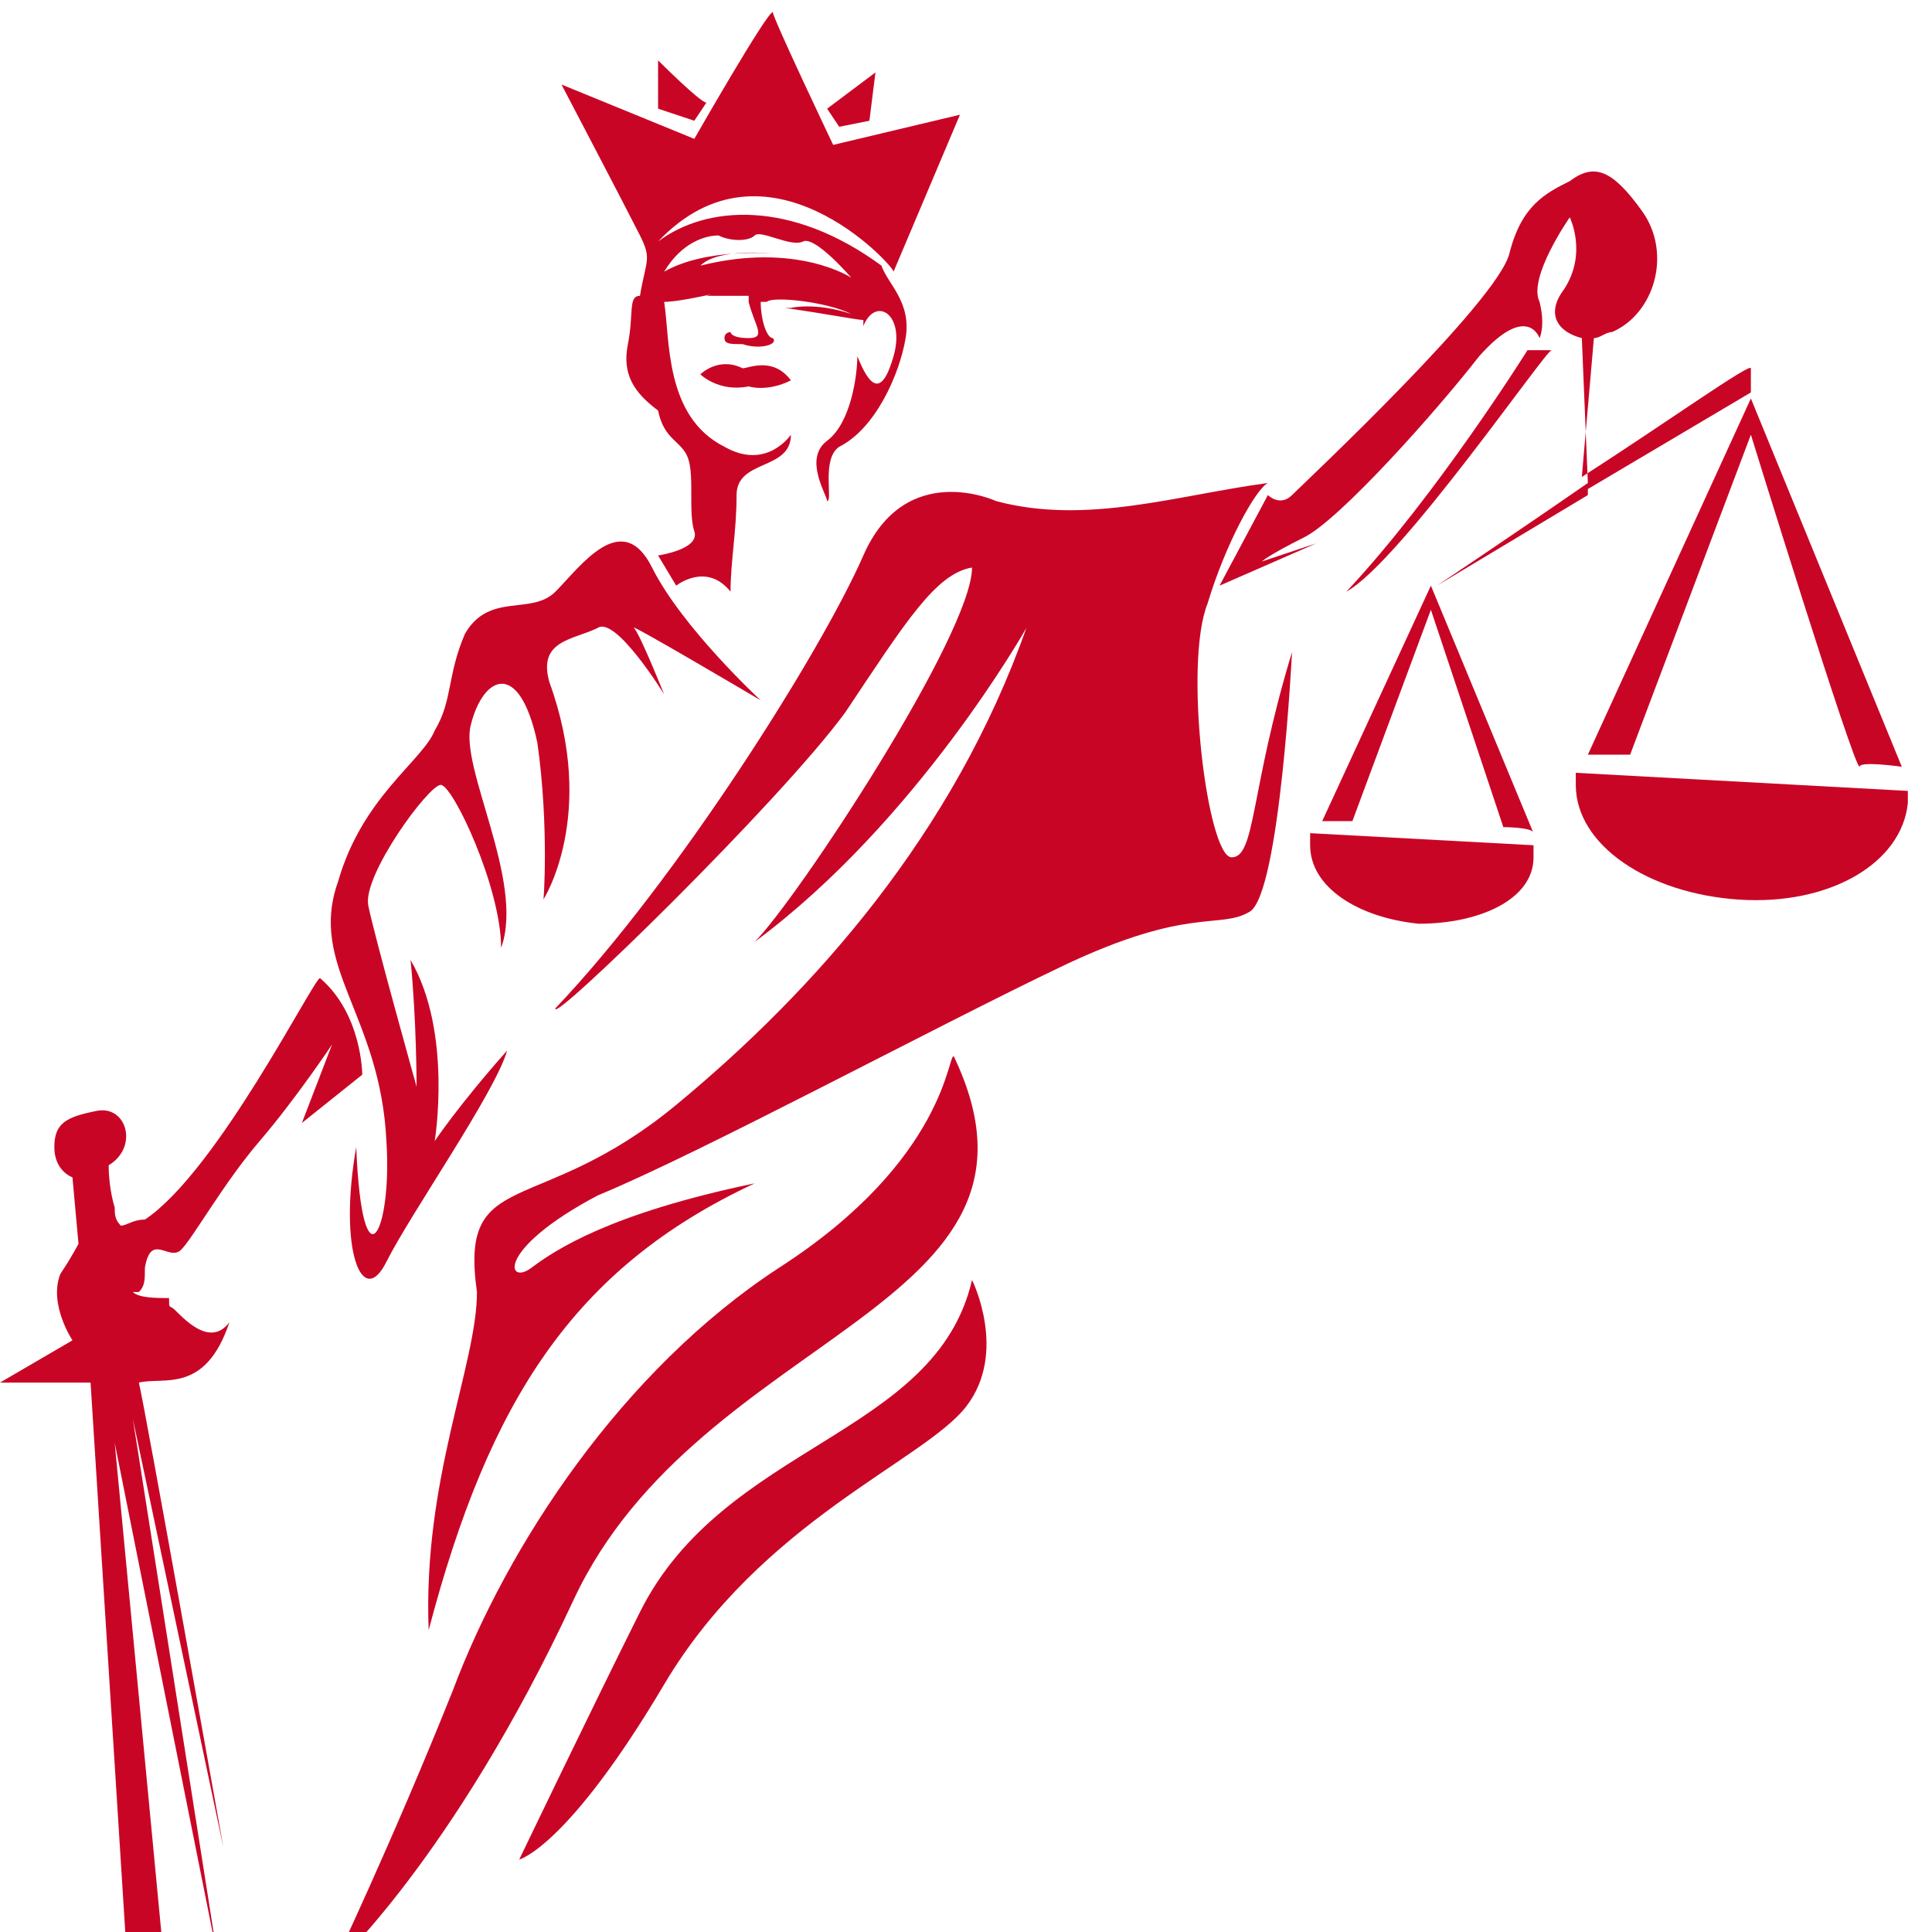 <?xml version="1.0" encoding="utf-8"?>
<!-- Generator: Adobe Illustrator 24.1.0, SVG Export Plug-In . SVG Version: 6.00 Build 0)  -->
<svg version="1.1" id="Layer_1" xmlns="http://www.w3.org/2000/svg" xmlns:xlink="http://www.w3.org/1999/xlink" x="0px" y="0px"
	 width="32px" height="32px" viewBox="0 0 32 32" style="enable-background:new 0 0 32 32;" xml:space="preserve">
<style type="text/css">
	.st0{fill:#C90526;}
</style>
<g>
	<path class="st0" d="M8.8,21c0.4-0.3,1.3-0.9,3.7-1.4c-3,1.4-4.4,3.6-5.4,7.4c-0.1-2.5,0.8-4.4,0.8-5.6c-0.3-2.1,1-1.2,3.3-3.1
		c2.3-1.9,4.6-4.5,5.8-7.9c0,0-1.8,3.2-4.5,5.2c0.7-0.7,3.6-5.1,3.6-6.2c-0.6,0.1-1.1,0.9-2.1,2.4c-1.1,1.5-4.9,5.2-4.8,4.9
		c2-2.1,4.4-5.9,5.1-7.5c0.7-1.6,2.2-0.9,2.2-0.9C18,8.7,19.5,8.2,21,8c-0.2,0.1-0.7,1-1,2c-0.4,1,0,4.2,0.4,4.2
		c0.4,0,0.3-1.1,1-3.4c0,0-0.2,4-0.7,4.3c-0.5,0.3-1-0.1-3.1,0.9c-2.1,1-6,3.1-7.7,3.8C8.2,20.7,8.4,21.3,8.8,21z"/>
	<path class="st0" d="M5.9,19c0.1,2.4,0.6,1.4,0.5-0.1c-0.1-2.1-1.3-2.9-0.8-4.3c0.4-1.4,1.4-2,1.6-2.5c0.3-0.5,0.2-0.9,0.5-1.6
		c0.4-0.7,1.1-0.3,1.5-0.7c0.4-0.4,1.1-1.4,1.6-0.4c0.5,1,1.8,2.2,1.8,2.2s-2.2-1.3-2.1-1.2c0.1,0.1,0.5,1.1,0.5,1.1
		s-0.8-1.3-1.1-1.1c-0.4,0.2-1,0.2-0.8,0.9c0.8,2.2-0.1,3.6-0.1,3.6c0,0.1,0.1-1.2-0.1-2.6c-0.3-1.4-0.9-1.1-1.1-0.3
		c-0.2,0.7,0.9,2.6,0.5,3.7C8.3,14.7,7.5,13,7.3,13c-0.2,0-1.3,1.5-1.2,2S6.9,18,6.9,18s0-1.1-0.1-2.1c0.7,1.2,0.4,3,0.4,3
		s0.4-0.6,1.2-1.5c-0.2,0.7-1.6,2.7-2,3.5C6,21.7,5.6,20.7,5.9,19z"/>
	<path class="st0" d="M12.9,21c2.8-1.8,2.8-3.6,2.9-3.5c2,4.2-4.2,4.5-6.3,9c-2,4.3-4,6.1-4,6.1s1-2.1,2-4.6
		C8.4,25.6,10.3,22.7,12.9,21z"/>
	<path class="st0" d="M16.1,21.2c0,0,0.6,1.2-0.1,2.1c-0.7,0.9-3.4,1.9-5,4.6c-1.6,2.7-2.4,2.9-2.4,2.9s1.2-2.5,2-4.1
		C12,23.9,15.5,23.8,16.1,21.2z"/>
	<path class="st0" d="M20.2,9.7L21,8.2c0,0,0.2,0.2,0.4,0c0.2-0.2,3.4-3.2,3.6-4c0.2-0.8,0.6-1,1-1.2c0.4-0.3,0.7-0.2,1.2,0.5
		c0.5,0.7,0.2,1.7-0.5,2c-0.1,0-0.2,0.1-0.3,0.1l-0.2,2.3c1.4-0.9,2.8-1.9,2.8-1.8L29,6.5l-2.7,1.6l0,0.5l0-0.4l-2.5,1.5
		c0,0,1.2-0.8,2.5-1.7l-0.1-2.4c-0.4-0.1-0.6-0.4-0.3-0.8c0.4-0.6,0.1-1.2,0.1-1.2s-0.7,1-0.5,1.4c0.1,0.4,0,0.6,0,0.6
		S25.3,5,24.5,5.9c-0.7,0.9-2.3,2.7-2.9,3c-0.6,0.3-0.7,0.4-0.7,0.4L21.8,9L20.2,9.7z"/>
	<path class="st0" d="M25.7,5.8c-0.1,0-2.5,3.5-3.4,4c1.5-1.6,3-4,3-4L25.7,5.8z"/>
	<path class="st0" d="M11.6,6.2c0,0,0.3-0.3,0.7-0.1c0.1,0,0.5-0.2,0.8,0.2c-0.4,0.2-0.7,0.1-0.7,0.1C11.9,6.5,11.6,6.2,11.6,6.2z"
		/>
	<path class="st0" d="M29,7.2L27,12.5l-0.7,0L29,6.6l2.5,6.1c0,0-0.7-0.1-0.7,0C30.7,12.7,29,7.2,29,7.2z"/>
	<path class="st0" d="M31.6,13.1c0,0.1,0,0.2,0,0.2c-0.1,1-1.3,1.7-2.8,1.6c-1.5-0.1-2.7-0.9-2.7-1.9c0-0.1,0-0.2,0-0.2L31.6,13.1z"
		/>
	<path class="st0" d="M24.9,13.7c0,0-1.2-3.6-1.2-3.6l-1.3,3.5l-0.5,0l1.8-3.9l1.7,4.1C25.4,13.7,24.9,13.7,24.9,13.7z"/>
	<path class="st0" d="M25.4,14c0,0.1,0,0.1,0,0.2c0,0.7-0.9,1.1-1.9,1.1c-1-0.1-1.8-0.6-1.8-1.3c0-0.1,0-0.1,0-0.2L25.4,14z"/>
	<path class="st0" d="M10.9,1.8l0-0.8c0,0,0.7,0.7,0.8,0.7l-0.2,0.3L10.9,1.8z"/>
	<path class="st0" d="M13.9,2.1l-0.2-0.3c0,0,0.8-0.6,0.8-0.6l-0.1,0.8L13.9,2.1z"/>
	<path class="st0" d="M1.2,22.2c0,0-0.4-0.6-0.2-1.1c0.2-0.3,0.3-0.5,0.3-0.5l-0.1-1.1c0,0-0.3-0.1-0.3-0.5c0-0.4,0.2-0.5,0.7-0.6
		c0.5-0.1,0.7,0.6,0.2,0.9c0,0.4,0.1,0.7,0.1,0.7s0,0,0,0c0,0.1,0,0.2,0.1,0.3c0.1,0,0.2-0.1,0.4-0.1c1.2-0.8,2.8-4,2.9-4
		c0.7,0.6,0.7,1.6,0.7,1.6L5,18.6l0.5-1.3c0,0-0.6,0.9-1.2,1.6c-0.6,0.7-1.1,1.6-1.3,1.8c-0.2,0.2-0.5-0.3-0.6,0.3
		c0,0.2,0,0.3-0.1,0.4c0,0,0,0-0.1,0c0.1,0.1,0.4,0.1,0.6,0.1c0,0.2,0,0.1,0.1,0.2c0.2,0.2,0.6,0.6,0.9,0.2c-0.4,1.2-1.1,0.9-1.5,1
		c0.1,0.4,1.4,7.7,1.4,7.7l-1.5-7.1l1.4,8.9l-1.7-8.5l0.8,8.4l0.9,1.9l1,0.2l-0.9,0.9l-1.6-2.9l-0.6-9.5L0,22.9L1.2,22.2z"/>
	<path class="st0" d="M10.9,4c0.8-0.6,2.2-0.7,3.7,0.4C14.7,4.7,15.1,5,15,5.6c-0.1,0.6-0.5,1.5-1.1,1.8c-0.3,0.2-0.1,0.9-0.2,0.9
		c0-0.1-0.4-0.7,0-1c0.4-0.3,0.5-1.1,0.5-1.4c0.2,0.5,0.4,0.7,0.6,0c0.2-0.7-0.3-1-0.5-0.5c0,0,0-0.1,0-0.1c-0.1,0-0.6-0.1-1.3-0.2
		c0,0,0.1,0,0.1,0s0.4-0.1,1,0.1C13.7,5,12.8,4.9,12.7,5c0,0,0,0-0.1,0c0,0.3,0.1,0.6,0.2,0.6c0.1,0.1-0.2,0.2-0.5,0.1
		c-0.2,0-0.3,0-0.3-0.1c0-0.1,0.1-0.1,0.1-0.1s0,0.1,0.3,0.1c0.3,0,0.1-0.2,0-0.6c0,0,0,0,0-0.1c-0.2,0-0.5,0-0.7,0
		c0.3-0.1,0.4-0.1,0.4-0.1S11.3,5,11,5c0,0,0,0,0,0c0.1,0.6,0,1.9,1,2.4c0.7,0.4,1.1-0.2,1.1-0.2c0,0.6-0.9,0.4-0.9,1
		c0,0.6-0.1,1.1-0.1,1.6c-0.4-0.5-0.9-0.1-0.9-0.1c0,0-0.3-0.5-0.3-0.5s0.7-0.1,0.6-0.4c-0.1-0.3,0-0.9-0.1-1.2
		c-0.1-0.3-0.4-0.3-0.5-0.8c-0.4-0.3-0.6-0.6-0.5-1.1c0.1-0.5,0-0.8,0.2-0.8c0.1-0.6,0.2-0.6,0-1c-0.2-0.4-1.3-2.5-1.3-2.5l2.2,0.9
		c0,0,1.2-2.1,1.3-2.1c0,0.1,1,2.2,1,2.2l2.1-0.5l-1.1,2.6C14.8,4.4,12.7,2.1,10.9,4z M11.6,4.4c1.6-0.4,2.5,0.2,2.5,0.2
		S13.5,3.9,13.3,4c-0.2,0.1-0.7-0.2-0.8-0.1c-0.1,0.1-0.4,0.1-0.6,0c-0.2,0-0.6,0.1-0.9,0.6c0.7-0.4,1.8-0.3,1.8-0.3
		S11.9,4.1,11.6,4.4z"/>
</g>
</svg>
